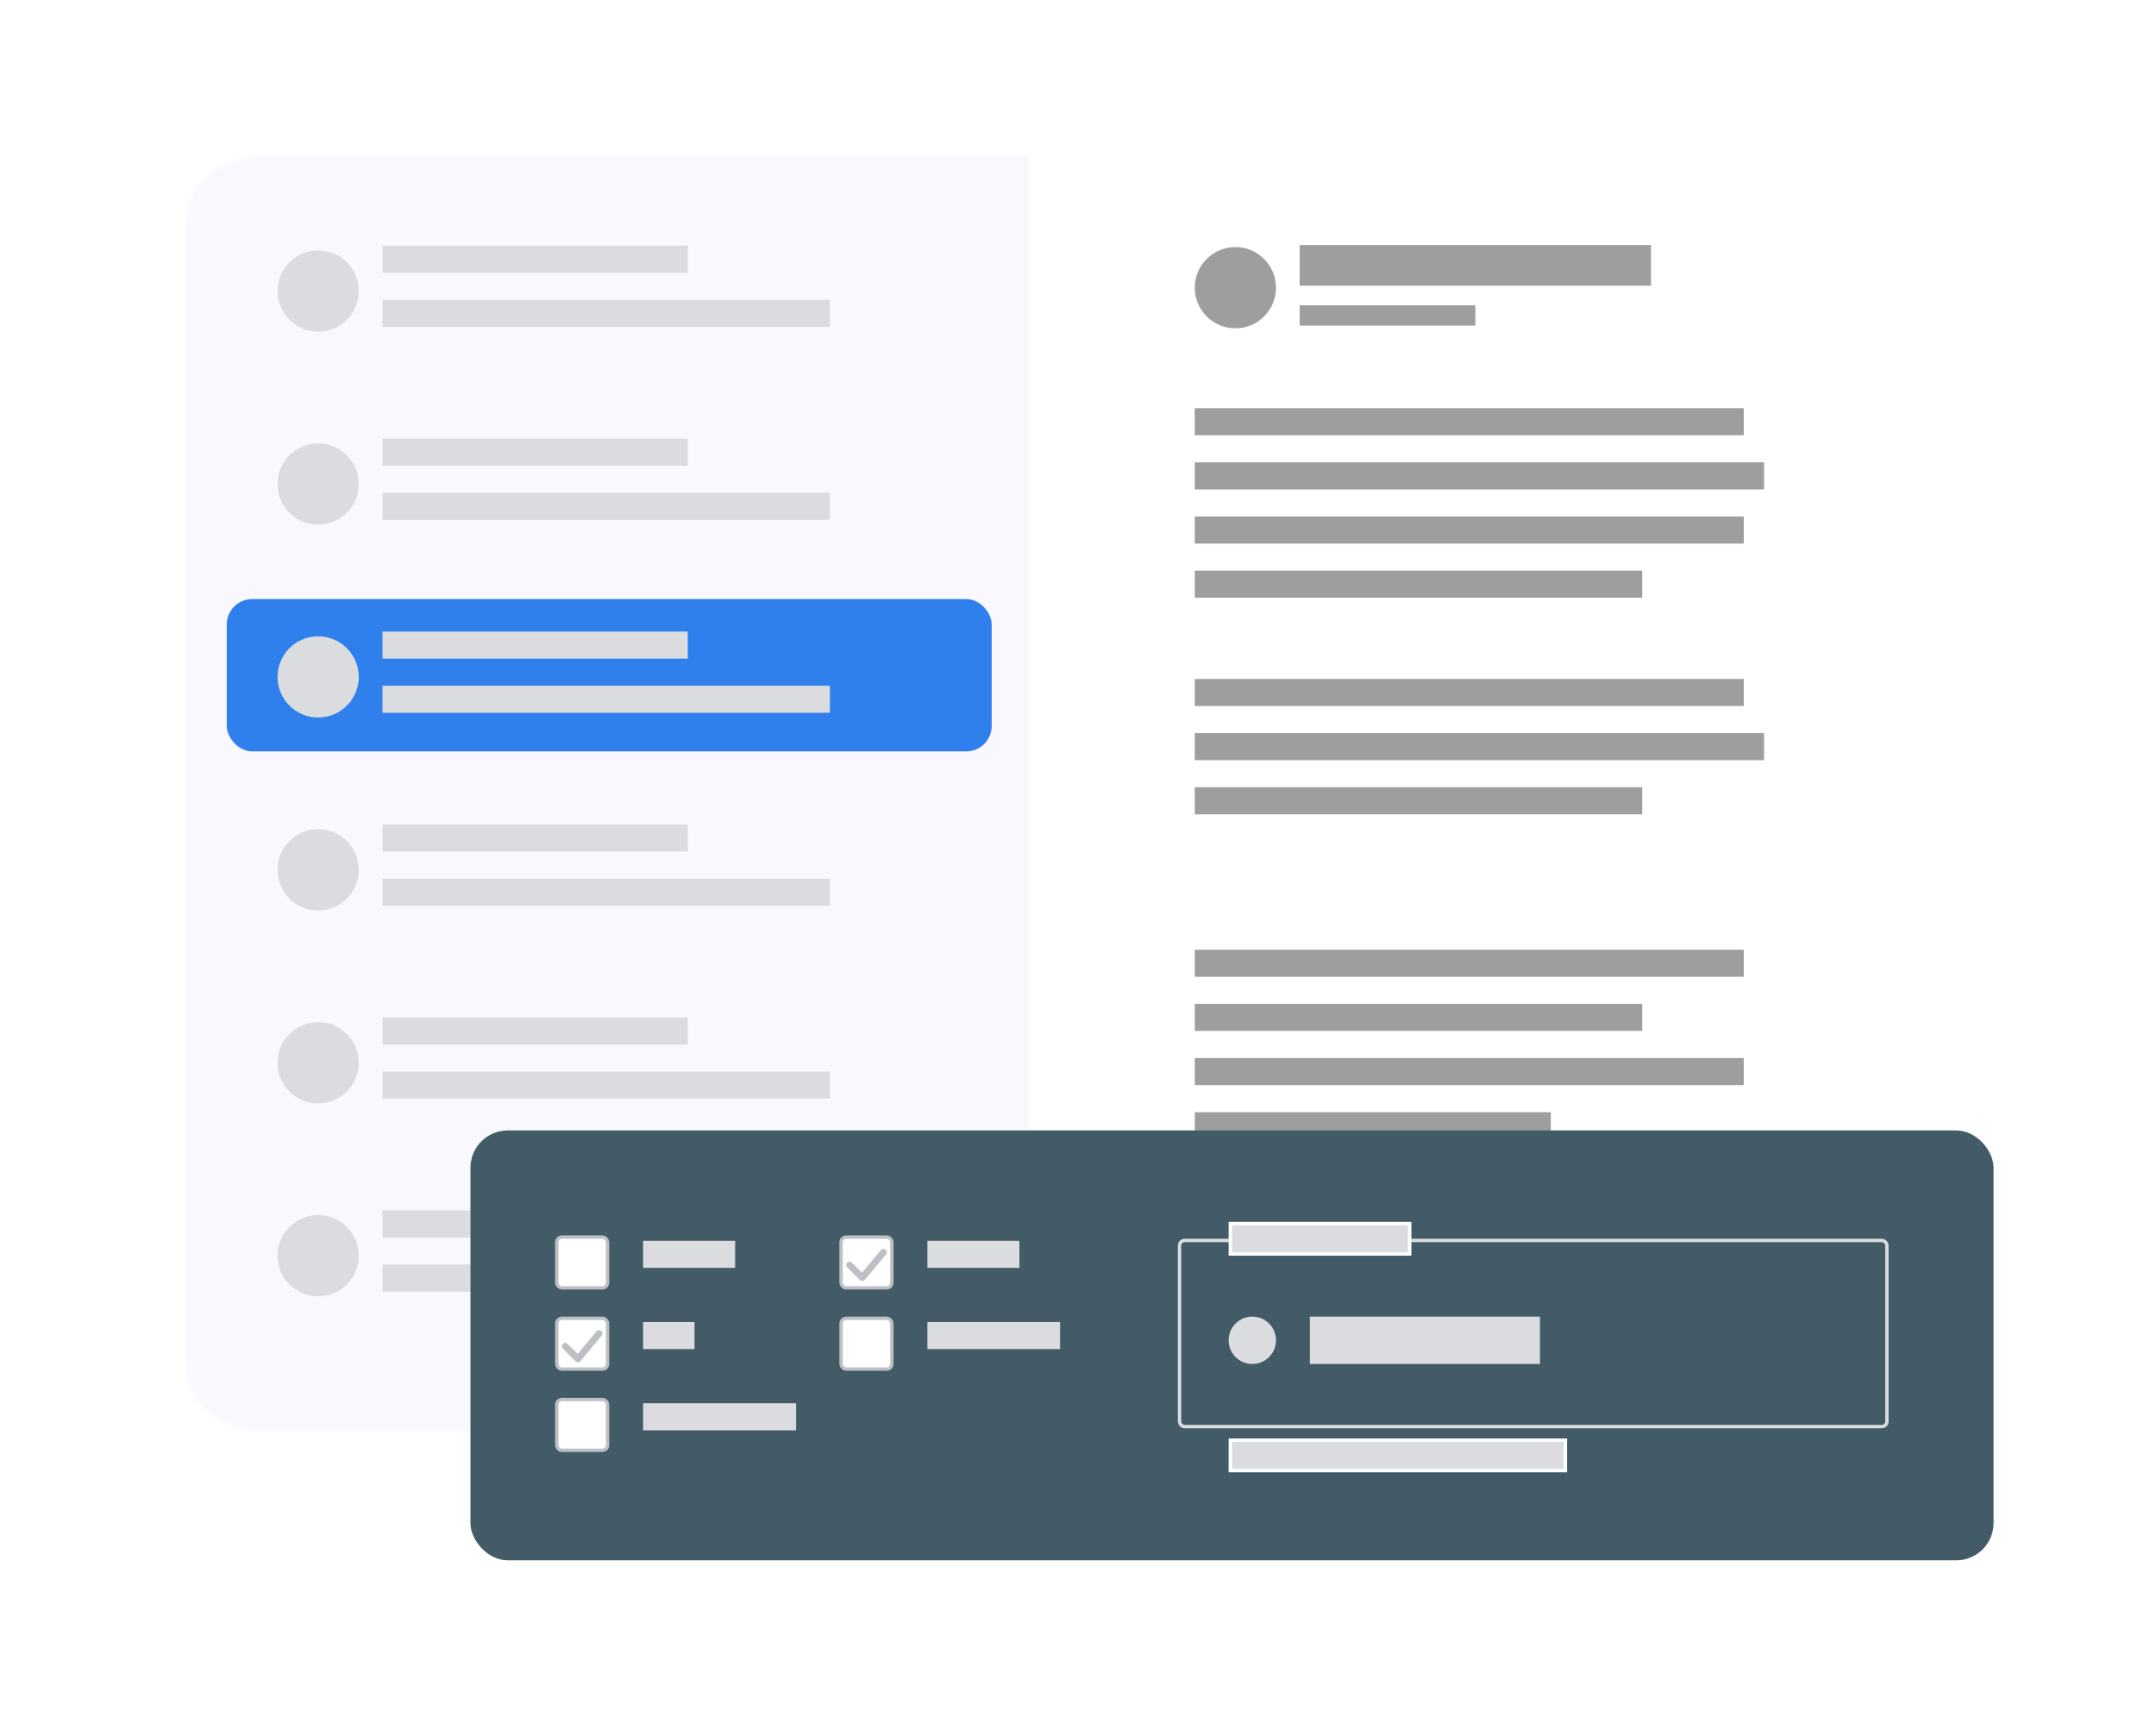 <svg width="637" height="513" viewBox="0 0 637 513" fill="none" xmlns="http://www.w3.org/2000/svg">
<mask id="mask0_1207_4844" style="mask-type:alpha" maskUnits="userSpaceOnUse" x="54" y="46" width="502" height="377">
<path d="M519.58 46.5H90.42H90.396C84.152 46.5 79.437 46.5 75.688 46.811C71.928 47.124 69.096 47.752 66.628 49.033C62.519 51.168 59.168 54.519 57.033 58.628C55.752 61.096 55.124 63.928 54.811 67.688C54.5 71.437 54.5 76.152 54.5 82.396V82.42V386.58V386.604C54.5 392.848 54.5 397.563 54.811 401.312C55.124 405.072 55.752 407.905 57.033 410.372C59.168 414.481 62.519 417.832 66.628 419.967C69.096 421.249 71.928 421.876 75.688 422.189C79.437 422.5 84.152 422.5 90.396 422.5H90.42H519.58H519.604C525.848 422.5 530.563 422.5 534.312 422.189C538.072 421.876 540.905 421.249 543.372 419.967C547.481 417.832 550.832 414.481 552.967 410.372C554.249 407.905 554.876 405.072 555.189 401.312C555.5 397.563 555.5 392.848 555.5 386.604V386.58V82.42V82.396C555.5 76.152 555.5 71.437 555.189 67.688C554.876 63.928 554.249 61.096 552.967 58.628C550.832 54.519 547.481 51.168 543.372 49.033C540.905 47.752 538.072 47.124 534.312 46.811C530.563 46.5 525.848 46.5 519.604 46.5H519.58Z" fill="white" stroke="#828282"/>
</mask>
<g mask="url(#mask0_1207_4844)">
<path d="M296 30H568V486H296V30Z" fill="white"/>
<path d="M388.8 72.4V84.4H384V72.4H388.8ZM393.3 72.4V84.4H388.5V72.4H393.3ZM397.8 72.4V84.4H393V72.4H397.8ZM402.3 72.4V84.4H397.5V72.4H402.3ZM406.8 72.4V84.4H402V72.4H406.8ZM411.3 72.4V84.4H406.5V72.4H411.3ZM415.8 72.4V84.4H411V72.4H415.8ZM420.3 72.4V84.4H415.5V72.4H420.3ZM424.8 72.4V84.4H420V72.4H424.8ZM429.3 72.4V84.4H424.5V72.4H429.3ZM433.8 72.4V84.4H429V72.4H433.8ZM438.3 72.4V84.4H433.5V72.4H438.3ZM442.8 72.4V84.4H438V72.4H442.8ZM447.3 72.4V84.4H442.5V72.4H447.3ZM451.8 72.4V84.4H447V72.4H451.8ZM456.3 72.4V84.4H451.5V72.4H456.3ZM460.8 72.4V84.4H456V72.4H460.8ZM465.3 72.4V84.4H460.5V72.4H465.3ZM469.8 72.4V84.4H465V72.4H469.8ZM474.3 72.4V84.4H469.5V72.4H474.3ZM478.8 72.4V84.4H474V72.4H478.8ZM483.3 72.4V84.4H478.5V72.4H483.3ZM487.8 72.4V84.4H483V72.4H487.8Z" fill="#9E9E9E"/>
<path d="M386.4 90.2V96.2H384V90.2H386.4ZM388.65 90.2V96.2H386.25V90.2H388.65ZM390.9 90.2V96.2H388.5V90.2H390.9ZM393.15 90.2V96.2H390.75V90.2H393.15ZM395.4 90.2V96.2H393V90.2H395.4ZM397.65 90.2V96.2H395.25V90.2H397.65ZM399.9 90.2V96.2H397.5V90.2H399.9ZM402.15 90.2V96.2H399.75V90.2H402.15ZM404.4 90.2V96.2H402V90.2H404.4ZM406.65 90.2V96.2H404.25V90.2H406.65ZM408.9 90.2V96.2H406.5V90.2H408.9ZM411.15 90.2V96.2H408.75V90.2H411.15ZM413.4 90.2V96.2H411V90.2H413.4ZM415.65 90.2V96.2H413.25V90.2H415.65ZM417.9 90.2V96.2H415.5V90.2H417.9ZM420.15 90.2V96.2H417.75V90.2H420.15ZM422.4 90.2V96.2H420V90.2H422.4ZM424.65 90.2V96.2H422.25V90.2H424.65ZM426.9 90.2V96.2H424.5V90.2H426.9ZM429.15 90.2V96.2H426.75V90.2H429.15ZM431.4 90.2V96.2H429V90.2H431.4ZM433.65 90.2V96.2H431.25V90.2H433.65ZM435.9 90.2V96.2H433.5V90.2H435.9Z" fill="#9E9E9E"/>
<circle cx="365" cy="85" r="12" fill="#9E9E9E"/>
<path d="M356.2 120.6V128.6H353V120.6H356.2ZM359.2 120.6V128.6H356V120.6H359.2ZM362.2 120.6V128.6H359V120.6H362.2ZM365.2 120.6V128.6H362V120.6H365.2ZM368.2 120.6V128.6H365V120.6H368.2ZM371.2 120.6V128.6H368V120.6H371.2ZM374.2 120.6V128.6H371V120.6H374.2ZM377.2 120.6V128.6H374V120.6H377.2ZM380.2 120.6V128.6H377V120.6H380.2ZM383.2 120.6V128.6H380V120.6H383.2ZM386.2 120.6V128.6H383V120.6H386.2ZM389.2 120.6V128.6H386V120.6H389.2ZM392.2 120.6V128.6H389V120.6H392.2ZM395.2 120.6V128.6H392V120.6H395.2ZM398.2 120.6V128.6H395V120.6H398.2ZM401.2 120.6V128.6H398V120.6H401.2ZM404.2 120.6V128.6H401V120.6H404.2ZM407.2 120.6V128.6H404V120.6H407.2ZM410.2 120.6V128.6H407V120.6H410.2ZM413.2 120.6V128.6H410V120.6H413.2ZM416.2 120.6V128.6H413V120.6H416.2ZM419.2 120.6V128.6H416V120.6H419.2ZM422.2 120.6V128.6H419V120.6H422.2ZM425.2 120.6V128.6H422V120.6H425.2ZM428.2 120.6V128.6H425V120.6H428.2ZM431.2 120.6V128.6H428V120.6H431.2ZM434.2 120.6V128.6H431V120.6H434.2ZM437.2 120.6V128.6H434V120.6H437.2ZM440.2 120.6V128.6H437V120.6H440.2ZM443.2 120.6V128.6H440V120.6H443.2ZM446.2 120.6V128.6H443V120.6H446.2ZM449.2 120.6V128.6H446V120.6H449.2ZM452.2 120.6V128.6H449V120.6H452.2ZM455.2 120.6V128.6H452V120.6H455.2ZM458.2 120.6V128.6H455V120.6H458.2ZM461.2 120.6V128.6H458V120.6H461.2ZM464.2 120.6V128.6H461V120.6H464.2ZM467.2 120.6V128.6H464V120.6H467.2ZM470.2 120.6V128.6H467V120.6H470.2ZM473.2 120.6V128.6H470V120.6H473.2ZM476.2 120.6V128.6H473V120.6H476.2ZM479.2 120.6V128.6H476V120.6H479.2ZM482.2 120.6V128.6H479V120.6H482.2ZM485.2 120.6V128.6H482V120.6H485.2ZM488.2 120.6V128.6H485V120.6H488.2ZM491.2 120.6V128.6H488V120.6H491.2ZM494.2 120.6V128.6H491V120.6H494.2ZM497.2 120.6V128.6H494V120.6H497.2ZM500.2 120.6V128.6H497V120.6H500.2ZM503.2 120.6V128.6H500V120.6H503.2ZM506.2 120.6V128.6H503V120.6H506.2ZM509.2 120.6V128.6H506V120.6H509.2ZM512.2 120.6V128.6H509V120.6H512.2ZM515.2 120.6V128.6H512V120.6H515.2ZM356.2 136.6V144.6H353V136.6H356.2ZM359.2 136.6V144.6H356V136.6H359.2ZM362.2 136.6V144.6H359V136.6H362.2ZM365.2 136.6V144.6H362V136.6H365.2ZM368.2 136.6V144.6H365V136.6H368.2ZM371.2 136.6V144.6H368V136.6H371.2ZM374.2 136.6V144.6H371V136.6H374.2ZM377.2 136.6V144.6H374V136.6H377.2ZM380.2 136.6V144.6H377V136.6H380.2ZM383.2 136.6V144.6H380V136.6H383.2ZM386.2 136.6V144.6H383V136.6H386.2ZM389.2 136.6V144.6H386V136.6H389.2ZM392.2 136.6V144.6H389V136.6H392.2ZM395.2 136.6V144.6H392V136.6H395.2ZM398.2 136.6V144.6H395V136.6H398.2ZM401.2 136.6V144.6H398V136.6H401.2ZM404.2 136.6V144.6H401V136.6H404.2ZM407.2 136.6V144.6H404V136.6H407.2ZM410.2 136.6V144.6H407V136.6H410.2ZM413.2 136.6V144.6H410V136.6H413.2ZM416.2 136.6V144.6H413V136.6H416.2ZM419.2 136.6V144.6H416V136.6H419.2ZM422.2 136.6V144.6H419V136.6H422.2ZM425.2 136.6V144.6H422V136.6H425.2ZM428.2 136.6V144.6H425V136.6H428.2ZM431.2 136.6V144.6H428V136.6H431.2ZM434.2 136.6V144.6H431V136.6H434.2ZM437.2 136.6V144.6H434V136.6H437.2ZM440.2 136.6V144.6H437V136.6H440.2ZM443.2 136.6V144.6H440V136.6H443.2ZM446.2 136.6V144.6H443V136.6H446.2ZM449.2 136.6V144.6H446V136.6H449.2ZM452.2 136.6V144.6H449V136.6H452.2ZM455.2 136.6V144.6H452V136.6H455.2ZM458.2 136.6V144.6H455V136.6H458.2ZM461.2 136.6V144.6H458V136.6H461.2ZM464.2 136.6V144.6H461V136.6H464.2ZM467.2 136.6V144.6H464V136.6H467.2ZM470.2 136.6V144.6H467V136.6H470.2ZM473.2 136.6V144.6H470V136.6H473.2ZM476.2 136.6V144.6H473V136.6H476.2ZM479.2 136.6V144.6H476V136.6H479.2ZM482.2 136.6V144.6H479V136.6H482.2ZM485.2 136.6V144.6H482V136.6H485.2ZM488.2 136.6V144.6H485V136.6H488.2ZM491.2 136.6V144.6H488V136.6H491.2ZM494.2 136.6V144.6H491V136.6H494.2ZM497.2 136.6V144.6H494V136.6H497.2ZM500.2 136.6V144.6H497V136.6H500.2ZM503.2 136.6V144.6H500V136.6H503.2ZM506.2 136.6V144.6H503V136.6H506.2ZM509.2 136.6V144.6H506V136.6H509.2ZM512.2 136.6V144.6H509V136.6H512.2ZM515.2 136.6V144.6H512V136.6H515.2ZM518.2 136.6V144.6H515V136.6H518.2ZM521.2 136.6V144.6H518V136.6H521.2ZM356.2 152.6V160.6H353V152.6H356.2ZM359.2 152.6V160.6H356V152.6H359.2ZM362.2 152.6V160.6H359V152.6H362.2ZM365.2 152.6V160.6H362V152.6H365.2ZM368.2 152.6V160.6H365V152.6H368.2ZM371.2 152.6V160.6H368V152.6H371.2ZM374.2 152.6V160.6H371V152.6H374.2ZM377.2 152.6V160.6H374V152.6H377.2ZM380.2 152.6V160.6H377V152.6H380.2ZM383.2 152.6V160.6H380V152.6H383.2ZM386.2 152.6V160.6H383V152.6H386.2ZM389.2 152.6V160.6H386V152.6H389.2ZM392.2 152.6V160.6H389V152.6H392.2ZM395.2 152.6V160.6H392V152.6H395.2ZM398.2 152.6V160.6H395V152.6H398.2ZM401.2 152.6V160.6H398V152.6H401.2ZM404.2 152.6V160.6H401V152.6H404.2ZM407.2 152.6V160.6H404V152.6H407.2ZM410.2 152.6V160.6H407V152.6H410.2ZM413.2 152.6V160.6H410V152.6H413.2ZM416.2 152.6V160.6H413V152.6H416.2ZM419.2 152.6V160.6H416V152.6H419.2ZM422.2 152.6V160.6H419V152.6H422.2ZM425.2 152.6V160.6H422V152.6H425.2ZM428.2 152.6V160.6H425V152.6H428.2ZM431.2 152.6V160.6H428V152.6H431.2ZM434.2 152.6V160.6H431V152.6H434.2ZM437.2 152.6V160.6H434V152.6H437.2ZM440.2 152.6V160.6H437V152.6H440.2ZM443.2 152.6V160.6H440V152.6H443.2ZM446.2 152.6V160.6H443V152.6H446.2ZM449.2 152.6V160.6H446V152.6H449.2ZM452.2 152.6V160.6H449V152.6H452.2ZM455.2 152.6V160.6H452V152.6H455.2ZM458.2 152.6V160.6H455V152.6H458.2ZM461.2 152.6V160.6H458V152.6H461.2ZM464.2 152.6V160.6H461V152.6H464.2ZM467.2 152.6V160.6H464V152.6H467.2ZM470.2 152.6V160.6H467V152.6H470.2ZM473.2 152.6V160.6H470V152.6H473.2ZM476.2 152.6V160.6H473V152.6H476.2ZM479.2 152.6V160.6H476V152.6H479.2ZM482.2 152.6V160.6H479V152.6H482.2ZM485.2 152.6V160.6H482V152.6H485.2ZM488.2 152.6V160.6H485V152.6H488.2ZM491.2 152.6V160.6H488V152.6H491.2ZM494.2 152.6V160.6H491V152.6H494.2ZM497.2 152.6V160.6H494V152.6H497.2ZM500.2 152.6V160.6H497V152.6H500.2ZM503.2 152.6V160.6H500V152.6H503.2ZM506.2 152.6V160.6H503V152.6H506.2ZM509.2 152.6V160.6H506V152.6H509.2ZM512.2 152.6V160.6H509V152.6H512.2ZM515.2 152.6V160.6H512V152.6H515.2ZM356.2 168.6V176.6H353V168.6H356.2ZM359.2 168.6V176.6H356V168.6H359.2ZM362.2 168.6V176.6H359V168.6H362.2ZM365.2 168.6V176.6H362V168.6H365.2ZM368.2 168.6V176.6H365V168.6H368.2ZM371.2 168.6V176.6H368V168.6H371.2ZM374.2 168.6V176.6H371V168.6H374.2ZM377.2 168.6V176.6H374V168.6H377.2ZM380.2 168.6V176.6H377V168.6H380.2ZM383.2 168.6V176.6H380V168.6H383.2ZM386.2 168.6V176.6H383V168.6H386.2ZM389.2 168.6V176.6H386V168.6H389.2ZM392.2 168.6V176.6H389V168.6H392.2ZM395.2 168.6V176.6H392V168.6H395.2ZM398.2 168.6V176.6H395V168.6H398.2ZM401.2 168.6V176.6H398V168.6H401.2ZM404.2 168.6V176.6H401V168.6H404.2ZM407.2 168.6V176.6H404V168.6H407.2ZM410.2 168.6V176.6H407V168.6H410.2ZM413.2 168.6V176.6H410V168.6H413.2ZM416.2 168.6V176.6H413V168.6H416.2ZM419.2 168.6V176.6H416V168.6H419.2ZM422.2 168.6V176.6H419V168.6H422.2ZM425.2 168.6V176.6H422V168.6H425.2ZM428.2 168.6V176.6H425V168.6H428.2ZM431.2 168.6V176.6H428V168.6H431.2ZM434.2 168.6V176.6H431V168.6H434.2ZM437.2 168.6V176.6H434V168.6H437.2ZM440.2 168.6V176.6H437V168.6H440.2ZM443.2 168.6V176.6H440V168.6H443.2ZM446.2 168.6V176.6H443V168.6H446.2ZM449.2 168.6V176.6H446V168.6H449.2ZM452.2 168.6V176.6H449V168.6H452.2ZM455.2 168.6V176.6H452V168.6H455.2ZM458.2 168.6V176.6H455V168.6H458.2ZM461.2 168.6V176.6H458V168.6H461.2ZM464.2 168.6V176.6H461V168.6H464.2ZM467.2 168.6V176.6H464V168.6H467.2ZM470.2 168.6V176.6H467V168.6H470.2ZM473.2 168.6V176.6H470V168.6H473.2ZM476.2 168.6V176.6H473V168.6H476.2ZM479.2 168.6V176.6H476V168.6H479.2ZM482.2 168.6V176.6H479V168.6H482.2ZM485.2 168.6V176.6H482V168.6H485.2Z" fill="#9E9E9E"/>
<path d="M356.2 200.6V208.6H353V200.6H356.2ZM359.2 200.6V208.6H356V200.6H359.2ZM362.2 200.6V208.6H359V200.6H362.2ZM365.2 200.6V208.6H362V200.6H365.2ZM368.2 200.6V208.6H365V200.6H368.2ZM371.2 200.6V208.6H368V200.6H371.2ZM374.2 200.6V208.6H371V200.6H374.2ZM377.2 200.6V208.6H374V200.6H377.2ZM380.2 200.6V208.6H377V200.6H380.2ZM383.2 200.6V208.6H380V200.6H383.2ZM386.2 200.6V208.6H383V200.6H386.2ZM389.2 200.6V208.6H386V200.6H389.2ZM392.2 200.6V208.6H389V200.6H392.2ZM395.2 200.6V208.6H392V200.6H395.2ZM398.2 200.6V208.6H395V200.6H398.2ZM401.2 200.6V208.6H398V200.6H401.2ZM404.2 200.6V208.6H401V200.6H404.2ZM407.2 200.6V208.6H404V200.6H407.2ZM410.2 200.6V208.6H407V200.6H410.2ZM413.2 200.6V208.6H410V200.6H413.2ZM416.2 200.6V208.6H413V200.6H416.2ZM419.2 200.6V208.6H416V200.6H419.2ZM422.2 200.6V208.6H419V200.6H422.2ZM425.2 200.6V208.6H422V200.6H425.2ZM428.2 200.6V208.6H425V200.6H428.2ZM431.2 200.6V208.6H428V200.6H431.2ZM434.2 200.6V208.6H431V200.6H434.2ZM437.2 200.6V208.6H434V200.6H437.2ZM440.2 200.6V208.6H437V200.6H440.2ZM443.2 200.6V208.6H440V200.6H443.2ZM446.2 200.6V208.6H443V200.6H446.2ZM449.2 200.6V208.6H446V200.6H449.2ZM452.2 200.6V208.6H449V200.6H452.2ZM455.2 200.6V208.6H452V200.6H455.2ZM458.2 200.6V208.6H455V200.6H458.2ZM461.2 200.6V208.6H458V200.6H461.2ZM464.2 200.6V208.6H461V200.6H464.2ZM467.2 200.6V208.6H464V200.6H467.2ZM470.2 200.6V208.6H467V200.6H470.2ZM473.2 200.6V208.6H470V200.6H473.2ZM476.2 200.6V208.6H473V200.6H476.2ZM479.2 200.6V208.6H476V200.6H479.2ZM482.2 200.6V208.6H479V200.6H482.2ZM485.2 200.6V208.6H482V200.6H485.2ZM488.2 200.6V208.6H485V200.6H488.2ZM491.2 200.6V208.6H488V200.6H491.2ZM494.2 200.6V208.6H491V200.6H494.2ZM497.2 200.6V208.6H494V200.6H497.2ZM500.2 200.6V208.6H497V200.6H500.2ZM503.2 200.6V208.6H500V200.6H503.2ZM506.2 200.6V208.6H503V200.6H506.2ZM509.2 200.6V208.6H506V200.6H509.2ZM512.2 200.6V208.6H509V200.6H512.2ZM515.2 200.6V208.6H512V200.6H515.2ZM356.2 216.6V224.6H353V216.6H356.2ZM359.2 216.6V224.6H356V216.6H359.2ZM362.2 216.6V224.6H359V216.6H362.2ZM365.2 216.6V224.6H362V216.6H365.2ZM368.2 216.6V224.6H365V216.6H368.2ZM371.2 216.6V224.6H368V216.6H371.2ZM374.2 216.6V224.6H371V216.6H374.2ZM377.2 216.6V224.6H374V216.6H377.2ZM380.2 216.6V224.6H377V216.6H380.2ZM383.2 216.6V224.6H380V216.6H383.2ZM386.2 216.6V224.6H383V216.6H386.2ZM389.2 216.6V224.6H386V216.6H389.2ZM392.2 216.6V224.6H389V216.6H392.2ZM395.2 216.6V224.6H392V216.6H395.2ZM398.2 216.6V224.6H395V216.6H398.2ZM401.2 216.6V224.6H398V216.6H401.2ZM404.2 216.6V224.6H401V216.6H404.2ZM407.2 216.6V224.6H404V216.6H407.2ZM410.2 216.6V224.6H407V216.6H410.2ZM413.2 216.6V224.6H410V216.6H413.2ZM416.2 216.6V224.6H413V216.6H416.2ZM419.2 216.6V224.6H416V216.6H419.2ZM422.2 216.6V224.6H419V216.6H422.2ZM425.2 216.6V224.6H422V216.6H425.2ZM428.2 216.6V224.6H425V216.6H428.2ZM431.2 216.6V224.6H428V216.6H431.2ZM434.2 216.6V224.6H431V216.6H434.2ZM437.2 216.6V224.6H434V216.6H437.2ZM440.2 216.6V224.6H437V216.6H440.2ZM443.2 216.6V224.6H440V216.6H443.2ZM446.2 216.6V224.6H443V216.6H446.2ZM449.2 216.6V224.6H446V216.6H449.2ZM452.2 216.6V224.6H449V216.6H452.2ZM455.2 216.6V224.6H452V216.6H455.2ZM458.2 216.6V224.6H455V216.6H458.2ZM461.2 216.6V224.6H458V216.6H461.2ZM464.2 216.6V224.6H461V216.6H464.2ZM467.2 216.6V224.6H464V216.6H467.2ZM470.2 216.6V224.6H467V216.6H470.2ZM473.2 216.6V224.6H470V216.6H473.2ZM476.2 216.6V224.6H473V216.6H476.2ZM479.2 216.6V224.6H476V216.6H479.2ZM482.2 216.6V224.6H479V216.6H482.2ZM485.2 216.6V224.6H482V216.6H485.2ZM488.2 216.6V224.6H485V216.6H488.2ZM491.2 216.6V224.6H488V216.6H491.2ZM494.2 216.6V224.6H491V216.6H494.2ZM497.2 216.6V224.6H494V216.6H497.2ZM500.2 216.6V224.6H497V216.6H500.2ZM503.2 216.6V224.6H500V216.6H503.2ZM506.2 216.6V224.6H503V216.6H506.2ZM509.2 216.6V224.6H506V216.6H509.2ZM512.2 216.6V224.6H509V216.6H512.2ZM515.2 216.6V224.6H512V216.6H515.2ZM518.2 216.6V224.6H515V216.6H518.2ZM521.2 216.6V224.6H518V216.6H521.2ZM356.2 232.6V240.6H353V232.6H356.2ZM359.2 232.6V240.6H356V232.6H359.2ZM362.2 232.6V240.6H359V232.6H362.2ZM365.2 232.6V240.6H362V232.6H365.2ZM368.2 232.6V240.6H365V232.6H368.2ZM371.2 232.6V240.6H368V232.6H371.2ZM374.2 232.6V240.6H371V232.6H374.2ZM377.2 232.6V240.6H374V232.6H377.2ZM380.2 232.6V240.6H377V232.6H380.2ZM383.2 232.6V240.6H380V232.6H383.2ZM386.2 232.6V240.6H383V232.6H386.2ZM389.2 232.6V240.6H386V232.6H389.2ZM392.2 232.6V240.6H389V232.6H392.2ZM395.2 232.6V240.6H392V232.6H395.2ZM398.2 232.6V240.6H395V232.6H398.2ZM401.2 232.6V240.6H398V232.6H401.2ZM404.2 232.6V240.6H401V232.6H404.2ZM407.2 232.6V240.6H404V232.6H407.2ZM410.2 232.6V240.6H407V232.6H410.2ZM413.2 232.6V240.6H410V232.6H413.2ZM416.2 232.6V240.6H413V232.6H416.2ZM419.2 232.6V240.6H416V232.6H419.2ZM422.2 232.6V240.6H419V232.6H422.2ZM425.2 232.6V240.6H422V232.6H425.2ZM428.2 232.6V240.6H425V232.6H428.2ZM431.2 232.6V240.6H428V232.6H431.2ZM434.2 232.6V240.6H431V232.6H434.2ZM437.2 232.6V240.6H434V232.6H437.2ZM440.2 232.6V240.6H437V232.6H440.2ZM443.2 232.6V240.6H440V232.6H443.2ZM446.2 232.6V240.6H443V232.6H446.2ZM449.2 232.6V240.6H446V232.6H449.2ZM452.2 232.6V240.6H449V232.6H452.2ZM455.2 232.6V240.6H452V232.6H455.2ZM458.2 232.6V240.6H455V232.6H458.2ZM461.2 232.6V240.6H458V232.6H461.2ZM464.2 232.6V240.6H461V232.6H464.2ZM467.2 232.6V240.6H464V232.6H467.2ZM470.2 232.6V240.6H467V232.6H470.2ZM473.2 232.6V240.6H470V232.6H473.2ZM476.2 232.6V240.6H473V232.6H476.2ZM479.2 232.6V240.6H476V232.6H479.2ZM482.2 232.6V240.6H479V232.6H482.2ZM485.2 232.6V240.6H482V232.6H485.2Z" fill="#9E9E9E"/>
<path d="M356.2 280.6V288.6H353V280.6H356.2ZM359.2 280.6V288.6H356V280.6H359.2ZM362.2 280.6V288.6H359V280.6H362.2ZM365.2 280.6V288.6H362V280.6H365.2ZM368.2 280.6V288.6H365V280.6H368.2ZM371.2 280.6V288.6H368V280.6H371.2ZM374.2 280.6V288.6H371V280.6H374.2ZM377.2 280.6V288.6H374V280.6H377.2ZM380.2 280.6V288.6H377V280.6H380.2ZM383.2 280.6V288.6H380V280.6H383.2ZM386.2 280.6V288.6H383V280.6H386.2ZM389.2 280.6V288.6H386V280.6H389.2ZM392.2 280.6V288.6H389V280.6H392.2ZM395.2 280.6V288.6H392V280.6H395.2ZM398.2 280.6V288.6H395V280.6H398.2ZM401.2 280.6V288.6H398V280.6H401.2ZM404.2 280.6V288.6H401V280.6H404.2ZM407.2 280.6V288.6H404V280.6H407.2ZM410.2 280.6V288.6H407V280.6H410.2ZM413.2 280.6V288.6H410V280.6H413.2ZM416.2 280.6V288.6H413V280.6H416.2ZM419.2 280.6V288.6H416V280.6H419.2ZM422.2 280.6V288.6H419V280.6H422.2ZM425.2 280.6V288.6H422V280.6H425.2ZM428.2 280.6V288.6H425V280.6H428.2ZM431.2 280.6V288.6H428V280.6H431.2ZM434.2 280.6V288.6H431V280.6H434.2ZM437.2 280.6V288.6H434V280.6H437.2ZM440.2 280.6V288.6H437V280.6H440.2ZM443.2 280.6V288.6H440V280.6H443.2ZM446.2 280.6V288.6H443V280.6H446.2ZM449.2 280.6V288.6H446V280.6H449.2ZM452.2 280.6V288.6H449V280.6H452.2ZM455.2 280.6V288.6H452V280.6H455.2ZM458.2 280.6V288.6H455V280.6H458.2ZM461.2 280.6V288.6H458V280.6H461.2ZM464.2 280.6V288.6H461V280.6H464.2ZM467.2 280.6V288.6H464V280.6H467.2ZM470.2 280.6V288.6H467V280.6H470.2ZM473.2 280.6V288.6H470V280.6H473.2ZM476.2 280.6V288.6H473V280.6H476.2ZM479.2 280.6V288.6H476V280.6H479.2ZM482.2 280.6V288.6H479V280.6H482.2ZM485.2 280.6V288.6H482V280.6H485.2ZM488.2 280.6V288.6H485V280.6H488.2ZM491.2 280.6V288.6H488V280.6H491.2ZM494.2 280.6V288.6H491V280.6H494.2ZM497.2 280.6V288.6H494V280.6H497.2ZM500.2 280.6V288.6H497V280.6H500.2ZM503.2 280.6V288.6H500V280.6H503.2ZM506.2 280.6V288.6H503V280.6H506.2ZM509.2 280.6V288.6H506V280.6H509.2ZM512.2 280.6V288.6H509V280.6H512.2ZM515.2 280.6V288.6H512V280.6H515.2ZM356.2 296.6V304.6H353V296.6H356.2ZM359.2 296.6V304.6H356V296.6H359.2ZM362.2 296.6V304.6H359V296.6H362.2ZM365.2 296.6V304.6H362V296.6H365.2ZM368.2 296.6V304.6H365V296.6H368.2ZM371.2 296.6V304.6H368V296.6H371.2ZM374.2 296.6V304.6H371V296.6H374.2ZM377.2 296.6V304.6H374V296.6H377.2ZM380.2 296.6V304.6H377V296.6H380.2ZM383.2 296.6V304.6H380V296.6H383.2ZM386.2 296.6V304.6H383V296.6H386.2ZM389.2 296.6V304.6H386V296.6H389.2ZM392.2 296.6V304.6H389V296.6H392.2ZM395.2 296.6V304.6H392V296.6H395.2ZM398.2 296.6V304.6H395V296.6H398.2ZM401.2 296.6V304.6H398V296.6H401.2ZM404.2 296.6V304.6H401V296.6H404.2ZM407.2 296.6V304.6H404V296.6H407.2ZM410.2 296.6V304.6H407V296.6H410.2ZM413.2 296.6V304.6H410V296.6H413.2ZM416.2 296.6V304.6H413V296.6H416.2ZM419.2 296.6V304.6H416V296.6H419.2ZM422.2 296.6V304.6H419V296.6H422.2ZM425.2 296.6V304.6H422V296.6H425.2ZM428.2 296.6V304.6H425V296.6H428.2ZM431.2 296.6V304.6H428V296.6H431.2ZM434.2 296.6V304.6H431V296.6H434.2ZM437.2 296.6V304.6H434V296.6H437.2ZM440.2 296.6V304.6H437V296.6H440.2ZM443.2 296.6V304.6H440V296.6H443.2ZM446.2 296.6V304.6H443V296.6H446.2ZM449.2 296.6V304.6H446V296.6H449.2ZM452.2 296.6V304.6H449V296.6H452.2ZM455.2 296.6V304.6H452V296.6H455.2ZM458.2 296.6V304.6H455V296.6H458.2ZM461.2 296.6V304.6H458V296.6H461.2ZM464.2 296.6V304.6H461V296.6H464.2ZM467.2 296.6V304.6H464V296.6H467.2ZM470.2 296.6V304.6H467V296.6H470.2ZM473.2 296.6V304.6H470V296.6H473.2ZM476.2 296.6V304.6H473V296.6H476.2ZM479.2 296.6V304.6H476V296.6H479.2ZM482.2 296.6V304.6H479V296.6H482.2ZM485.2 296.6V304.6H482V296.6H485.2ZM356.2 312.6V320.6H353V312.6H356.2ZM359.2 312.6V320.6H356V312.6H359.2ZM362.2 312.6V320.6H359V312.6H362.2ZM365.2 312.6V320.6H362V312.6H365.2ZM368.2 312.6V320.6H365V312.6H368.2ZM371.2 312.6V320.6H368V312.6H371.2ZM374.2 312.6V320.6H371V312.6H374.2ZM377.2 312.6V320.6H374V312.6H377.2ZM380.2 312.6V320.6H377V312.6H380.2ZM383.2 312.6V320.6H380V312.6H383.2ZM386.2 312.6V320.6H383V312.6H386.2ZM389.2 312.6V320.6H386V312.6H389.2ZM392.2 312.6V320.6H389V312.6H392.2ZM395.2 312.6V320.6H392V312.6H395.2ZM398.2 312.6V320.6H395V312.6H398.2ZM401.2 312.6V320.6H398V312.6H401.2ZM404.2 312.6V320.6H401V312.6H404.2ZM407.2 312.6V320.6H404V312.6H407.2ZM410.2 312.6V320.6H407V312.6H410.2ZM413.2 312.6V320.6H410V312.6H413.2ZM416.2 312.6V320.6H413V312.6H416.2ZM419.2 312.6V320.6H416V312.6H419.2ZM422.2 312.6V320.6H419V312.6H422.2ZM425.2 312.6V320.6H422V312.6H425.2ZM428.2 312.6V320.6H425V312.6H428.2ZM431.2 312.6V320.6H428V312.6H431.2ZM434.2 312.6V320.6H431V312.6H434.2ZM437.2 312.6V320.6H434V312.6H437.2ZM440.2 312.6V320.6H437V312.6H440.2ZM443.2 312.6V320.6H440V312.6H443.2ZM446.2 312.6V320.6H443V312.6H446.2ZM449.2 312.6V320.6H446V312.6H449.2ZM452.2 312.6V320.6H449V312.6H452.2ZM455.2 312.6V320.6H452V312.6H455.2ZM458.2 312.6V320.6H455V312.6H458.2ZM461.2 312.6V320.6H458V312.6H461.2ZM464.2 312.6V320.6H461V312.6H464.2ZM467.2 312.6V320.6H464V312.6H467.2ZM470.2 312.6V320.6H467V312.6H470.2ZM473.2 312.6V320.6H470V312.6H473.2ZM476.2 312.6V320.6H473V312.6H476.2ZM479.2 312.6V320.6H476V312.6H479.2ZM482.2 312.6V320.6H479V312.6H482.2ZM485.2 312.6V320.6H482V312.6H485.2ZM488.2 312.6V320.6H485V312.6H488.2ZM491.2 312.6V320.6H488V312.6H491.2ZM494.2 312.6V320.6H491V312.6H494.2ZM497.2 312.6V320.6H494V312.6H497.2ZM500.2 312.6V320.6H497V312.6H500.2ZM503.2 312.6V320.6H500V312.6H503.2ZM506.2 312.6V320.6H503V312.6H506.2ZM509.2 312.6V320.6H506V312.6H509.2ZM512.2 312.6V320.6H509V312.6H512.2ZM515.2 312.6V320.6H512V312.6H515.2ZM356.2 328.6V336.6H353V328.6H356.2ZM359.2 328.6V336.6H356V328.6H359.2ZM362.2 328.6V336.6H359V328.6H362.2ZM365.2 328.6V336.6H362V328.6H365.2ZM368.2 328.6V336.6H365V328.6H368.2ZM371.2 328.6V336.6H368V328.6H371.2ZM374.2 328.6V336.6H371V328.6H374.2ZM377.2 328.6V336.6H374V328.6H377.2ZM380.2 328.6V336.6H377V328.6H380.2ZM383.2 328.6V336.6H380V328.6H383.2ZM386.2 328.6V336.6H383V328.6H386.2ZM389.2 328.6V336.6H386V328.6H389.2ZM392.2 328.6V336.6H389V328.6H392.2ZM395.2 328.6V336.6H392V328.6H395.2ZM398.2 328.6V336.6H395V328.6H398.2ZM401.2 328.6V336.6H398V328.6H401.2ZM404.2 328.6V336.6H401V328.6H404.2ZM407.2 328.6V336.6H404V328.6H407.2ZM410.2 328.6V336.6H407V328.6H410.2ZM413.2 328.6V336.6H410V328.6H413.2ZM416.2 328.6V336.6H413V328.6H416.2ZM419.2 328.6V336.6H416V328.6H419.2ZM422.2 328.6V336.6H419V328.6H422.2ZM425.2 328.6V336.6H422V328.6H425.2ZM428.2 328.6V336.6H425V328.6H428.2ZM431.2 328.6V336.6H428V328.6H431.2ZM434.2 328.6V336.6H431V328.6H434.2ZM437.2 328.6V336.6H434V328.6H437.2ZM440.2 328.6V336.6H437V328.6H440.2ZM443.2 328.6V336.6H440V328.6H443.2ZM446.2 328.6V336.6H443V328.6H446.2ZM449.2 328.6V336.6H446V328.6H449.2ZM452.2 328.6V336.6H449V328.6H452.2ZM455.2 328.6V336.6H452V328.6H455.2ZM458.2 328.6V336.6H455V328.6H458.2Z" fill="#9E9E9E"/>
<path d="M356.2 360.6V368.6H353V360.6H356.2ZM359.2 360.6V368.6H356V360.6H359.2ZM362.2 360.6V368.6H359V360.6H362.2ZM365.2 360.6V368.6H362V360.6H365.2ZM368.2 360.6V368.6H365V360.6H368.2ZM371.2 360.6V368.6H368V360.6H371.2ZM374.2 360.6V368.6H371V360.6H374.2ZM377.2 360.6V368.6H374V360.6H377.2ZM380.2 360.6V368.6H377V360.6H380.2ZM383.2 360.6V368.6H380V360.6H383.2ZM386.2 360.6V368.6H383V360.6H386.2ZM389.2 360.6V368.6H386V360.6H389.2ZM392.2 360.6V368.6H389V360.6H392.2ZM395.2 360.6V368.6H392V360.6H395.2ZM398.2 360.6V368.6H395V360.6H398.2ZM401.2 360.6V368.6H398V360.6H401.2ZM404.2 360.6V368.6H401V360.6H404.2ZM407.2 360.6V368.6H404V360.6H407.2ZM410.2 360.6V368.6H407V360.6H410.2ZM413.2 360.6V368.6H410V360.6H413.2ZM416.2 360.6V368.6H413V360.6H416.2ZM419.2 360.6V368.6H416V360.6H419.2ZM422.2 360.6V368.6H419V360.6H422.2ZM425.2 360.6V368.6H422V360.6H425.2ZM428.2 360.6V368.6H425V360.6H428.2ZM431.2 360.6V368.6H428V360.6H431.2ZM434.2 360.6V368.6H431V360.6H434.2ZM437.2 360.6V368.6H434V360.6H437.2ZM440.2 360.6V368.6H437V360.6H440.2ZM443.2 360.6V368.6H440V360.6H443.2ZM446.2 360.6V368.6H443V360.6H446.2ZM449.2 360.6V368.6H446V360.6H449.2ZM452.2 360.6V368.6H449V360.6H452.2ZM455.2 360.6V368.6H452V360.6H455.2ZM458.2 360.6V368.6H455V360.6H458.2ZM461.2 360.6V368.6H458V360.6H461.2ZM464.2 360.6V368.6H461V360.6H464.2ZM467.2 360.6V368.6H464V360.6H467.2ZM470.2 360.6V368.6H467V360.6H470.2ZM473.2 360.6V368.6H470V360.6H473.2ZM476.2 360.6V368.6H473V360.6H476.2ZM479.2 360.6V368.6H476V360.6H479.2ZM482.2 360.6V368.6H479V360.6H482.2ZM485.2 360.6V368.6H482V360.6H485.2ZM488.2 360.6V368.6H485V360.6H488.2ZM491.2 360.6V368.6H488V360.6H491.2ZM494.2 360.6V368.6H491V360.6H494.2ZM497.2 360.6V368.6H494V360.6H497.2ZM500.2 360.6V368.6H497V360.6H500.2ZM503.2 360.6V368.6H500V360.6H503.2ZM506.2 360.6V368.6H503V360.6H506.2ZM509.2 360.6V368.6H506V360.6H509.2ZM512.2 360.6V368.6H509V360.6H512.2ZM515.2 360.6V368.6H512V360.6H515.2ZM356.2 376.6V384.6H353V376.6H356.2ZM359.2 376.6V384.6H356V376.6H359.2ZM362.2 376.6V384.6H359V376.6H362.2ZM365.2 376.6V384.6H362V376.6H365.2ZM368.2 376.6V384.6H365V376.6H368.2ZM371.2 376.6V384.6H368V376.6H371.2ZM374.2 376.6V384.6H371V376.6H374.2ZM377.2 376.6V384.6H374V376.6H377.2ZM380.2 376.6V384.6H377V376.6H380.2ZM383.2 376.6V384.6H380V376.6H383.2ZM386.2 376.6V384.6H383V376.6H386.2ZM389.2 376.6V384.6H386V376.6H389.2ZM392.2 376.6V384.6H389V376.6H392.2ZM395.2 376.6V384.6H392V376.6H395.2ZM398.2 376.6V384.6H395V376.6H398.2ZM401.2 376.6V384.6H398V376.6H401.2ZM404.2 376.6V384.6H401V376.6H404.2ZM407.2 376.6V384.6H404V376.6H407.2ZM410.2 376.6V384.6H407V376.6H410.2ZM413.2 376.6V384.6H410V376.6H413.2ZM416.2 376.6V384.6H413V376.6H416.2ZM419.2 376.6V384.6H416V376.6H419.2ZM422.2 376.6V384.6H419V376.6H422.2ZM425.2 376.6V384.6H422V376.6H425.2ZM428.2 376.6V384.6H425V376.6H428.2ZM431.2 376.6V384.6H428V376.6H431.2ZM434.2 376.6V384.6H431V376.6H434.2ZM437.2 376.6V384.6H434V376.6H437.2ZM440.2 376.6V384.6H437V376.6H440.2ZM443.2 376.6V384.6H440V376.6H443.2ZM446.2 376.6V384.6H443V376.6H446.2ZM449.2 376.6V384.6H446V376.6H449.2ZM452.2 376.6V384.6H449V376.6H452.2ZM455.2 376.6V384.6H452V376.6H455.2ZM458.2 376.6V384.6H455V376.6H458.2Z" fill="#9E9E9E"/>
<path d="M55 32H304V488H55V32Z" fill="#F8F8FE"/>
<rect x="67" y="177" width="226" height="45" rx="7.5" fill="#2F80ED"/>
<path d="M116.2 72.6V80.6H113V72.6H116.2ZM119.2 72.6V80.6H116V72.6H119.2ZM122.2 72.6V80.6H119V72.6H122.2ZM125.2 72.6V80.6H122V72.6H125.2ZM128.2 72.6V80.6H125V72.6H128.2ZM131.2 72.6V80.6H128V72.6H131.2ZM134.2 72.6V80.6H131V72.6H134.2ZM137.2 72.6V80.6H134V72.6H137.2ZM140.2 72.6V80.6H137V72.6H140.2ZM143.2 72.6V80.6H140V72.6H143.2ZM146.2 72.6V80.6H143V72.6H146.2ZM149.2 72.6V80.6H146V72.6H149.2ZM152.2 72.6V80.6H149V72.6H152.2ZM155.2 72.6V80.6H152V72.6H155.2ZM158.2 72.6V80.6H155V72.6H158.2ZM161.2 72.6V80.6H158V72.6H161.2ZM164.2 72.6V80.6H161V72.6H164.2ZM167.2 72.6V80.6H164V72.6H167.2ZM170.2 72.6V80.6H167V72.6H170.2ZM173.2 72.6V80.6H170V72.6H173.2ZM176.2 72.6V80.6H173V72.6H176.2ZM179.2 72.6V80.6H176V72.6H179.2ZM182.2 72.6V80.6H179V72.6H182.2ZM185.2 72.6V80.6H182V72.6H185.2ZM188.2 72.6V80.6H185V72.6H188.2ZM191.2 72.6V80.6H188V72.6H191.2ZM194.2 72.6V80.6H191V72.6H194.2ZM197.2 72.6V80.6H194V72.6H197.2ZM200.2 72.6V80.6H197V72.6H200.2ZM203.2 72.6V80.6H200V72.6H203.2ZM116.2 88.6V96.6H113V88.6H116.2ZM119.2 88.6V96.6H116V88.6H119.2ZM122.2 88.6V96.6H119V88.6H122.2ZM125.2 88.6V96.6H122V88.6H125.2ZM128.2 88.6V96.6H125V88.6H128.2ZM131.2 88.6V96.6H128V88.6H131.2ZM134.2 88.6V96.6H131V88.6H134.2ZM137.2 88.6V96.6H134V88.6H137.2ZM140.2 88.6V96.6H137V88.6H140.2ZM143.2 88.6V96.6H140V88.6H143.2ZM146.2 88.6V96.6H143V88.6H146.2ZM149.2 88.6V96.6H146V88.6H149.2ZM152.2 88.6V96.6H149V88.6H152.2ZM155.2 88.6V96.6H152V88.6H155.2ZM158.2 88.6V96.6H155V88.6H158.2ZM161.2 88.6V96.6H158V88.6H161.2ZM164.2 88.6V96.6H161V88.6H164.2ZM167.2 88.6V96.6H164V88.6H167.2ZM170.2 88.6V96.6H167V88.6H170.2ZM173.2 88.6V96.6H170V88.6H173.2ZM176.2 88.6V96.6H173V88.6H176.2ZM179.2 88.6V96.6H176V88.6H179.2ZM182.2 88.6V96.6H179V88.6H182.2ZM185.2 88.6V96.6H182V88.6H185.2ZM188.2 88.6V96.6H185V88.6H188.2ZM191.2 88.6V96.6H188V88.6H191.2ZM194.2 88.6V96.6H191V88.6H194.2ZM197.2 88.6V96.6H194V88.6H197.2ZM200.2 88.6V96.6H197V88.6H200.2ZM203.2 88.6V96.6H200V88.6H203.2ZM206.2 88.6V96.6H203V88.6H206.2ZM209.2 88.6V96.6H206V88.6H209.2ZM212.2 88.6V96.6H209V88.6H212.2ZM215.2 88.6V96.6H212V88.6H215.2ZM218.2 88.6V96.6H215V88.6H218.2ZM221.2 88.6V96.6H218V88.6H221.2ZM224.2 88.6V96.6H221V88.6H224.2ZM227.2 88.6V96.6H224V88.6H227.2ZM230.2 88.6V96.6H227V88.6H230.2ZM233.2 88.6V96.6H230V88.6H233.2ZM236.2 88.6V96.6H233V88.6H236.2ZM239.2 88.6V96.6H236V88.6H239.2ZM242.2 88.6V96.6H239V88.6H242.2ZM245.2 88.6V96.6H242V88.6H245.2Z" fill="#DADCE0"/>
<circle cx="94" cy="86" r="12" fill="#DADCE0"/>
<path d="M116.2 129.6V137.6H113V129.6H116.2ZM119.2 129.6V137.6H116V129.6H119.2ZM122.2 129.6V137.6H119V129.6H122.2ZM125.2 129.6V137.6H122V129.6H125.2ZM128.2 129.6V137.6H125V129.6H128.2ZM131.2 129.6V137.6H128V129.6H131.2ZM134.2 129.6V137.6H131V129.6H134.2ZM137.2 129.6V137.6H134V129.6H137.2ZM140.2 129.6V137.6H137V129.6H140.2ZM143.2 129.6V137.6H140V129.6H143.2ZM146.2 129.6V137.6H143V129.6H146.2ZM149.2 129.6V137.6H146V129.6H149.2ZM152.2 129.6V137.6H149V129.6H152.2ZM155.2 129.6V137.6H152V129.6H155.2ZM158.2 129.6V137.6H155V129.6H158.2ZM161.2 129.6V137.6H158V129.6H161.2ZM164.2 129.6V137.6H161V129.6H164.2ZM167.2 129.6V137.6H164V129.6H167.2ZM170.2 129.6V137.6H167V129.6H170.2ZM173.2 129.6V137.6H170V129.6H173.2ZM176.2 129.6V137.6H173V129.6H176.2ZM179.2 129.6V137.6H176V129.6H179.2ZM182.2 129.6V137.6H179V129.6H182.2ZM185.2 129.6V137.6H182V129.6H185.2ZM188.2 129.6V137.6H185V129.6H188.2ZM191.2 129.6V137.6H188V129.6H191.2ZM194.2 129.6V137.6H191V129.6H194.2ZM197.2 129.6V137.6H194V129.6H197.2ZM200.2 129.6V137.6H197V129.6H200.2ZM203.2 129.6V137.6H200V129.6H203.2ZM116.2 145.6V153.6H113V145.6H116.2ZM119.2 145.6V153.6H116V145.6H119.2ZM122.2 145.6V153.6H119V145.6H122.2ZM125.2 145.6V153.6H122V145.6H125.2ZM128.2 145.6V153.6H125V145.6H128.2ZM131.2 145.6V153.6H128V145.6H131.2ZM134.2 145.6V153.6H131V145.6H134.2ZM137.2 145.6V153.6H134V145.6H137.2ZM140.2 145.6V153.6H137V145.6H140.2ZM143.2 145.6V153.6H140V145.6H143.2ZM146.2 145.6V153.6H143V145.6H146.2ZM149.2 145.6V153.6H146V145.6H149.2ZM152.2 145.6V153.6H149V145.6H152.2ZM155.2 145.6V153.6H152V145.6H155.2ZM158.2 145.6V153.6H155V145.6H158.2ZM161.2 145.6V153.6H158V145.6H161.2ZM164.2 145.6V153.6H161V145.6H164.2ZM167.2 145.6V153.6H164V145.6H167.2ZM170.2 145.6V153.6H167V145.6H170.2ZM173.2 145.6V153.6H170V145.6H173.2ZM176.2 145.6V153.6H173V145.6H176.2ZM179.2 145.6V153.6H176V145.6H179.2ZM182.2 145.6V153.6H179V145.6H182.2ZM185.2 145.6V153.6H182V145.6H185.2ZM188.2 145.6V153.6H185V145.6H188.2ZM191.2 145.6V153.6H188V145.6H191.2ZM194.2 145.6V153.6H191V145.6H194.2ZM197.2 145.6V153.6H194V145.6H197.2ZM200.2 145.6V153.6H197V145.6H200.2ZM203.2 145.6V153.6H200V145.6H203.2ZM206.2 145.6V153.6H203V145.6H206.2ZM209.2 145.6V153.6H206V145.6H209.2ZM212.2 145.6V153.6H209V145.6H212.2ZM215.2 145.6V153.6H212V145.6H215.2ZM218.2 145.6V153.6H215V145.6H218.2ZM221.2 145.6V153.6H218V145.6H221.2ZM224.2 145.6V153.6H221V145.6H224.2ZM227.2 145.6V153.6H224V145.6H227.2ZM230.2 145.6V153.6H227V145.6H230.2ZM233.2 145.6V153.6H230V145.6H233.2ZM236.2 145.6V153.6H233V145.6H236.2ZM239.2 145.6V153.6H236V145.6H239.2ZM242.2 145.6V153.6H239V145.6H242.2ZM245.2 145.6V153.6H242V145.6H245.2Z" fill="#DADCE0"/>
<circle cx="94" cy="143" r="12" fill="#DADCE0"/>
<path d="M116.2 357.6V365.6H113V357.6H116.2ZM119.2 357.6V365.6H116V357.6H119.2ZM122.2 357.6V365.6H119V357.6H122.2ZM125.2 357.6V365.6H122V357.6H125.2ZM128.2 357.6V365.6H125V357.6H128.2ZM131.2 357.6V365.6H128V357.6H131.2ZM134.2 357.6V365.6H131V357.6H134.2ZM137.2 357.6V365.6H134V357.6H137.2ZM140.2 357.6V365.6H137V357.6H140.2ZM143.2 357.6V365.6H140V357.6H143.2ZM146.2 357.6V365.6H143V357.6H146.2ZM149.2 357.6V365.6H146V357.6H149.2ZM152.2 357.6V365.6H149V357.6H152.2ZM155.2 357.6V365.6H152V357.6H155.2ZM158.2 357.6V365.6H155V357.6H158.2ZM161.2 357.6V365.6H158V357.6H161.2ZM164.2 357.6V365.6H161V357.6H164.2ZM167.2 357.6V365.6H164V357.6H167.2ZM170.2 357.6V365.6H167V357.6H170.2ZM173.2 357.6V365.6H170V357.6H173.2ZM176.2 357.6V365.6H173V357.6H176.2ZM179.2 357.6V365.6H176V357.6H179.2ZM182.2 357.6V365.6H179V357.6H182.2ZM185.2 357.6V365.6H182V357.6H185.2ZM188.2 357.6V365.6H185V357.6H188.2ZM191.2 357.6V365.6H188V357.6H191.2ZM194.2 357.6V365.6H191V357.6H194.2ZM197.2 357.6V365.6H194V357.6H197.2ZM200.2 357.6V365.6H197V357.6H200.2ZM203.2 357.6V365.6H200V357.6H203.2ZM116.2 373.6V381.6H113V373.6H116.2ZM119.2 373.6V381.6H116V373.6H119.2ZM122.2 373.6V381.6H119V373.6H122.2ZM125.2 373.6V381.6H122V373.6H125.2ZM128.2 373.6V381.6H125V373.6H128.2ZM131.2 373.6V381.6H128V373.6H131.2ZM134.2 373.6V381.6H131V373.6H134.2ZM137.2 373.6V381.6H134V373.6H137.2ZM140.2 373.6V381.6H137V373.6H140.2ZM143.2 373.6V381.6H140V373.6H143.2ZM146.2 373.6V381.6H143V373.6H146.2ZM149.2 373.6V381.6H146V373.6H149.2ZM152.2 373.6V381.6H149V373.6H152.2ZM155.2 373.6V381.6H152V373.6H155.2ZM158.2 373.6V381.6H155V373.6H158.2ZM161.2 373.6V381.6H158V373.6H161.2ZM164.2 373.6V381.6H161V373.6H164.2ZM167.2 373.6V381.6H164V373.6H167.2ZM170.2 373.6V381.6H167V373.6H170.2ZM173.2 373.6V381.6H170V373.6H173.2ZM176.2 373.6V381.6H173V373.6H176.2ZM179.2 373.6V381.6H176V373.6H179.2ZM182.2 373.6V381.6H179V373.6H182.2ZM185.2 373.6V381.6H182V373.6H185.2ZM188.2 373.6V381.6H185V373.6H188.2ZM191.2 373.6V381.6H188V373.6H191.2ZM194.2 373.6V381.6H191V373.6H194.2ZM197.2 373.6V381.6H194V373.6H197.2ZM200.2 373.6V381.6H197V373.6H200.2ZM203.2 373.6V381.6H200V373.6H203.2ZM206.2 373.6V381.6H203V373.6H206.2ZM209.2 373.6V381.6H206V373.6H209.2ZM212.2 373.6V381.6H209V373.6H212.2ZM215.2 373.6V381.6H212V373.6H215.2ZM218.2 373.6V381.6H215V373.6H218.2ZM221.2 373.6V381.6H218V373.6H221.2ZM224.2 373.6V381.6H221V373.6H224.2ZM227.2 373.6V381.6H224V373.6H227.2ZM230.2 373.6V381.6H227V373.6H230.2ZM233.2 373.6V381.6H230V373.6H233.2ZM236.2 373.6V381.6H233V373.6H236.2ZM239.2 373.6V381.6H236V373.6H239.2ZM242.2 373.6V381.6H239V373.6H242.2ZM245.2 373.6V381.6H242V373.6H245.2Z" fill="#DADCE0"/>
<circle cx="94" cy="371" r="12" fill="#DADCE0"/>
<path d="M116.2 186.6V194.6H113V186.6H116.2ZM119.2 186.6V194.6H116V186.6H119.2ZM122.2 186.6V194.6H119V186.6H122.2ZM125.2 186.6V194.6H122V186.6H125.2ZM128.2 186.6V194.6H125V186.6H128.2ZM131.2 186.6V194.6H128V186.6H131.2ZM134.2 186.6V194.6H131V186.6H134.2ZM137.2 186.6V194.6H134V186.6H137.2ZM140.2 186.6V194.6H137V186.6H140.2ZM143.2 186.6V194.6H140V186.6H143.2ZM146.2 186.6V194.6H143V186.6H146.2ZM149.2 186.6V194.6H146V186.6H149.2ZM152.2 186.6V194.6H149V186.6H152.2ZM155.2 186.6V194.6H152V186.6H155.2ZM158.2 186.6V194.6H155V186.6H158.2ZM161.2 186.6V194.6H158V186.6H161.2ZM164.2 186.6V194.6H161V186.6H164.2ZM167.2 186.6V194.6H164V186.6H167.2ZM170.2 186.6V194.6H167V186.6H170.2ZM173.2 186.6V194.6H170V186.6H173.2ZM176.2 186.6V194.6H173V186.6H176.2ZM179.2 186.6V194.6H176V186.6H179.2ZM182.2 186.6V194.6H179V186.6H182.2ZM185.2 186.6V194.6H182V186.6H185.2ZM188.2 186.6V194.6H185V186.6H188.2ZM191.2 186.6V194.6H188V186.6H191.2ZM194.2 186.6V194.6H191V186.6H194.2ZM197.2 186.6V194.6H194V186.6H197.2ZM200.2 186.6V194.6H197V186.6H200.2ZM203.2 186.6V194.6H200V186.6H203.2ZM116.2 202.6V210.6H113V202.6H116.2ZM119.2 202.6V210.6H116V202.6H119.2ZM122.2 202.6V210.6H119V202.6H122.2ZM125.2 202.6V210.6H122V202.6H125.2ZM128.2 202.6V210.6H125V202.6H128.2ZM131.2 202.6V210.6H128V202.6H131.2ZM134.2 202.6V210.6H131V202.6H134.2ZM137.2 202.6V210.6H134V202.6H137.2ZM140.2 202.6V210.6H137V202.6H140.2ZM143.2 202.6V210.6H140V202.6H143.2ZM146.2 202.6V210.6H143V202.6H146.2ZM149.2 202.6V210.6H146V202.6H149.2ZM152.2 202.6V210.6H149V202.6H152.2ZM155.2 202.6V210.6H152V202.6H155.2ZM158.2 202.6V210.6H155V202.6H158.2ZM161.2 202.6V210.6H158V202.6H161.2ZM164.2 202.6V210.6H161V202.6H164.2ZM167.2 202.6V210.6H164V202.6H167.2ZM170.2 202.6V210.6H167V202.6H170.2ZM173.2 202.6V210.6H170V202.6H173.2ZM176.2 202.6V210.6H173V202.6H176.2ZM179.2 202.6V210.6H176V202.6H179.2ZM182.2 202.6V210.6H179V202.6H182.2ZM185.2 202.6V210.6H182V202.6H185.2ZM188.2 202.6V210.6H185V202.6H188.2ZM191.2 202.6V210.6H188V202.6H191.2ZM194.2 202.6V210.6H191V202.6H194.2ZM197.2 202.6V210.6H194V202.6H197.2ZM200.2 202.6V210.6H197V202.6H200.2ZM203.2 202.6V210.6H200V202.6H203.2ZM206.2 202.6V210.6H203V202.6H206.2ZM209.2 202.6V210.6H206V202.6H209.2ZM212.2 202.6V210.6H209V202.6H212.2ZM215.2 202.6V210.6H212V202.6H215.2ZM218.2 202.6V210.6H215V202.6H218.2ZM221.2 202.6V210.6H218V202.6H221.2ZM224.2 202.6V210.6H221V202.6H224.2ZM227.2 202.6V210.6H224V202.6H227.2ZM230.2 202.6V210.6H227V202.6H230.2ZM233.2 202.6V210.6H230V202.6H233.2ZM236.2 202.6V210.6H233V202.6H236.2ZM239.2 202.6V210.6H236V202.6H239.2ZM242.2 202.6V210.6H239V202.6H242.2ZM245.2 202.6V210.6H242V202.6H245.2Z" fill="#DADCE0"/>
<circle cx="94" cy="200" r="12" fill="#DADCE0"/>
<path d="M116.2 243.6V251.6H113V243.6H116.2ZM119.2 243.6V251.6H116V243.6H119.2ZM122.2 243.6V251.6H119V243.6H122.2ZM125.2 243.6V251.6H122V243.6H125.2ZM128.2 243.6V251.6H125V243.6H128.2ZM131.2 243.6V251.6H128V243.6H131.2ZM134.2 243.6V251.6H131V243.6H134.2ZM137.2 243.6V251.6H134V243.6H137.2ZM140.2 243.6V251.6H137V243.6H140.2ZM143.2 243.6V251.6H140V243.6H143.2ZM146.2 243.6V251.6H143V243.6H146.2ZM149.2 243.6V251.6H146V243.6H149.2ZM152.2 243.6V251.6H149V243.6H152.2ZM155.2 243.6V251.6H152V243.6H155.2ZM158.2 243.6V251.6H155V243.6H158.2ZM161.2 243.6V251.6H158V243.6H161.2ZM164.2 243.6V251.6H161V243.6H164.2ZM167.2 243.6V251.6H164V243.6H167.2ZM170.2 243.6V251.6H167V243.6H170.2ZM173.2 243.6V251.6H170V243.6H173.2ZM176.2 243.6V251.6H173V243.6H176.2ZM179.2 243.6V251.6H176V243.6H179.2ZM182.2 243.6V251.6H179V243.6H182.2ZM185.2 243.6V251.6H182V243.6H185.2ZM188.2 243.6V251.6H185V243.6H188.2ZM191.2 243.6V251.6H188V243.6H191.2ZM194.2 243.6V251.6H191V243.6H194.2ZM197.2 243.6V251.6H194V243.6H197.2ZM200.2 243.6V251.6H197V243.6H200.2ZM203.2 243.6V251.6H200V243.6H203.2ZM116.2 259.6V267.6H113V259.6H116.2ZM119.2 259.6V267.6H116V259.6H119.2ZM122.2 259.6V267.6H119V259.6H122.2ZM125.2 259.6V267.6H122V259.6H125.2ZM128.2 259.6V267.6H125V259.6H128.2ZM131.2 259.6V267.6H128V259.6H131.2ZM134.2 259.6V267.6H131V259.6H134.2ZM137.2 259.6V267.6H134V259.6H137.2ZM140.2 259.6V267.6H137V259.6H140.2ZM143.2 259.6V267.6H140V259.6H143.2ZM146.2 259.6V267.6H143V259.6H146.2ZM149.2 259.6V267.6H146V259.6H149.2ZM152.2 259.6V267.6H149V259.6H152.2ZM155.2 259.6V267.6H152V259.6H155.2ZM158.2 259.6V267.6H155V259.6H158.2ZM161.2 259.6V267.6H158V259.6H161.2ZM164.2 259.6V267.6H161V259.6H164.2ZM167.2 259.6V267.6H164V259.6H167.2ZM170.2 259.6V267.6H167V259.6H170.2ZM173.2 259.6V267.6H170V259.6H173.2ZM176.2 259.6V267.6H173V259.6H176.2ZM179.2 259.6V267.6H176V259.6H179.2ZM182.2 259.6V267.6H179V259.6H182.2ZM185.2 259.6V267.6H182V259.6H185.2ZM188.2 259.6V267.6H185V259.6H188.2ZM191.2 259.6V267.6H188V259.6H191.2ZM194.2 259.6V267.6H191V259.6H194.2ZM197.2 259.6V267.6H194V259.6H197.2ZM200.2 259.6V267.6H197V259.6H200.2ZM203.2 259.6V267.6H200V259.6H203.2ZM206.2 259.6V267.6H203V259.6H206.2ZM209.2 259.6V267.6H206V259.6H209.2ZM212.2 259.6V267.6H209V259.6H212.2ZM215.2 259.6V267.6H212V259.6H215.2ZM218.2 259.6V267.6H215V259.6H218.2ZM221.2 259.6V267.6H218V259.6H221.2ZM224.2 259.6V267.6H221V259.6H224.2ZM227.2 259.6V267.6H224V259.6H227.2ZM230.2 259.6V267.6H227V259.6H230.2ZM233.2 259.6V267.6H230V259.6H233.2ZM236.2 259.6V267.6H233V259.6H236.2ZM239.2 259.6V267.6H236V259.6H239.2ZM242.2 259.6V267.6H239V259.6H242.2ZM245.2 259.6V267.6H242V259.6H245.2Z" fill="#DADCE0"/>
<circle cx="94" cy="257" r="12" fill="#DADCE0"/>
<path d="M116.2 300.6V308.6H113V300.6H116.2ZM119.2 300.6V308.6H116V300.6H119.2ZM122.2 300.6V308.6H119V300.6H122.2ZM125.2 300.6V308.6H122V300.6H125.2ZM128.2 300.6V308.6H125V300.6H128.2ZM131.2 300.6V308.6H128V300.6H131.2ZM134.2 300.6V308.6H131V300.6H134.2ZM137.2 300.6V308.6H134V300.6H137.2ZM140.2 300.6V308.6H137V300.6H140.2ZM143.2 300.6V308.6H140V300.6H143.2ZM146.2 300.6V308.6H143V300.6H146.2ZM149.2 300.6V308.6H146V300.6H149.2ZM152.2 300.6V308.6H149V300.6H152.2ZM155.2 300.6V308.6H152V300.6H155.2ZM158.2 300.6V308.6H155V300.6H158.2ZM161.2 300.6V308.6H158V300.6H161.2ZM164.2 300.6V308.6H161V300.6H164.2ZM167.2 300.6V308.6H164V300.6H167.2ZM170.2 300.6V308.6H167V300.6H170.2ZM173.2 300.6V308.6H170V300.6H173.2ZM176.2 300.6V308.6H173V300.6H176.2ZM179.2 300.6V308.6H176V300.6H179.2ZM182.2 300.6V308.6H179V300.6H182.2ZM185.2 300.6V308.6H182V300.6H185.2ZM188.2 300.6V308.6H185V300.6H188.2ZM191.2 300.6V308.6H188V300.6H191.2ZM194.2 300.6V308.6H191V300.6H194.2ZM197.2 300.6V308.6H194V300.6H197.2ZM200.2 300.6V308.6H197V300.6H200.2ZM203.2 300.6V308.6H200V300.6H203.2ZM116.2 316.6V324.6H113V316.6H116.2ZM119.2 316.6V324.6H116V316.6H119.2ZM122.2 316.6V324.6H119V316.6H122.2ZM125.2 316.6V324.6H122V316.6H125.2ZM128.2 316.6V324.6H125V316.6H128.2ZM131.2 316.6V324.6H128V316.6H131.2ZM134.2 316.6V324.6H131V316.6H134.2ZM137.2 316.6V324.6H134V316.6H137.2ZM140.2 316.6V324.6H137V316.6H140.2ZM143.2 316.6V324.6H140V316.6H143.2ZM146.2 316.6V324.6H143V316.6H146.2ZM149.2 316.6V324.6H146V316.6H149.2ZM152.2 316.6V324.6H149V316.6H152.2ZM155.2 316.6V324.6H152V316.6H155.2ZM158.2 316.6V324.6H155V316.6H158.2ZM161.2 316.6V324.6H158V316.6H161.2ZM164.2 316.6V324.6H161V316.6H164.2ZM167.2 316.6V324.6H164V316.6H167.2ZM170.2 316.6V324.6H167V316.6H170.2ZM173.2 316.6V324.6H170V316.6H173.2ZM176.2 316.6V324.6H173V316.6H176.2ZM179.2 316.6V324.6H176V316.6H179.2ZM182.2 316.6V324.6H179V316.6H182.2ZM185.2 316.6V324.6H182V316.6H185.2ZM188.2 316.6V324.6H185V316.6H188.2ZM191.2 316.6V324.6H188V316.6H191.2ZM194.2 316.6V324.6H191V316.6H194.2ZM197.2 316.6V324.6H194V316.6H197.2ZM200.2 316.6V324.6H197V316.6H200.2ZM203.2 316.6V324.6H200V316.6H203.2ZM206.2 316.6V324.6H203V316.6H206.2ZM209.2 316.6V324.6H206V316.6H209.2ZM212.2 316.6V324.6H209V316.6H212.2ZM215.2 316.6V324.6H212V316.6H215.2ZM218.2 316.6V324.6H215V316.6H218.2ZM221.2 316.6V324.6H218V316.6H221.2ZM224.2 316.6V324.6H221V316.6H224.2ZM227.2 316.6V324.6H224V316.6H227.2ZM230.2 316.6V324.6H227V316.6H230.2ZM233.2 316.6V324.6H230V316.6H233.2ZM236.2 316.6V324.6H233V316.6H236.2ZM239.2 316.6V324.6H236V316.6H239.2ZM242.2 316.6V324.6H239V316.6H242.2ZM245.2 316.6V324.6H242V316.6H245.2Z" fill="#DADCE0"/>
<circle cx="94" cy="314" r="12" fill="#DADCE0"/>
</g>
<g filter="url(#filter0_d_1207_4844)">
<rect x="139" y="329" width="450" height="127" rx="11" fill="#435B66"/>
<path d="M193.2 385.6V393.6H190V385.6H193.2ZM196.2 385.6V393.6H193V385.6H196.2ZM199.2 385.6V393.6H196V385.6H199.2ZM202.2 385.6V393.6H199V385.6H202.2ZM205.2 385.6V393.6H202V385.6H205.2Z" fill="#DADCE0"/>
<path d="M193.2 409.6V417.6H190V409.6H193.2ZM196.2 409.6V417.6H193V409.6H196.2ZM199.2 409.6V417.6H196V409.6H199.2ZM202.2 409.6V417.6H199V409.6H202.2ZM205.2 409.6V417.6H202V409.6H205.2ZM208.2 409.6V417.6H205V409.6H208.2ZM211.2 409.6V417.6H208V409.6H211.2ZM214.2 409.6V417.6H211V409.6H214.2ZM217.2 409.6V417.6H214V409.6H217.2ZM220.2 409.6V417.6H217V409.6H220.2ZM223.2 409.6V417.6H220V409.6H223.2ZM226.2 409.6V417.6H223V409.6H226.2ZM229.2 409.6V417.6H226V409.6H229.2ZM232.2 409.6V417.6H229V409.6H232.2ZM235.2 409.6V417.6H232V409.6H235.2Z" fill="#DADCE0"/>
<path d="M193.2 361.6V369.6H190V361.6H193.2ZM196.2 361.6V369.6H193V361.6H196.2ZM199.2 361.6V369.6H196V361.6H199.2ZM202.2 361.6V369.6H199V361.6H202.2ZM205.2 361.6V369.6H202V361.6H205.2ZM208.2 361.6V369.6H205V361.6H208.2ZM211.2 361.6V369.6H208V361.6H211.2ZM214.2 361.6V369.6H211V361.6H214.2ZM217.2 361.6V369.6H214V361.6H217.2Z" fill="#DADCE0"/>
<rect x="164.5" y="408.5" width="15" height="15" rx="1.5" fill="white" stroke="#BDC1C6"/>
<rect x="164.5" y="384.5" width="15" height="15" rx="1.5" fill="white" stroke="#BDC1C6"/>
<path d="M167 392.75L170.75 396.5L177 389" stroke="#BDC1C6" stroke-width="2" stroke-linecap="round" stroke-linejoin="round"/>
<rect x="164.5" y="360.5" width="15" height="15" rx="1.5" fill="white" stroke="#BDC1C6"/>
<path d="M277.2 385.6V393.6H274V385.6H277.2ZM280.2 385.6V393.6H277V385.6H280.2ZM283.2 385.6V393.6H280V385.6H283.2ZM286.2 385.6V393.6H283V385.6H286.2ZM289.2 385.6V393.6H286V385.6H289.2ZM292.2 385.6V393.6H289V385.6H292.2ZM295.2 385.6V393.6H292V385.6H295.2ZM298.2 385.6V393.6H295V385.6H298.2ZM301.2 385.6V393.6H298V385.6H301.2ZM304.2 385.6V393.6H301V385.6H304.2ZM307.2 385.6V393.6H304V385.6H307.2ZM310.2 385.6V393.6H307V385.6H310.2ZM313.2 385.6V393.6H310V385.6H313.2Z" fill="#DADCE0"/>
<path d="M277.2 361.6V369.6H274V361.6H277.2ZM280.2 361.6V369.6H277V361.6H280.2ZM283.2 361.6V369.6H280V361.6H283.2ZM286.2 361.6V369.6H283V361.6H286.2ZM289.2 361.6V369.6H286V361.6H289.2ZM292.2 361.6V369.6H289V361.6H292.2ZM295.2 361.6V369.6H292V361.6H295.2ZM298.2 361.6V369.6H295V361.6H298.2ZM301.2 361.6V369.6H298V361.6H301.2Z" fill="#DADCE0"/>
<rect x="248.5" y="384.5" width="15" height="15" rx="1.5" fill="white" stroke="#BDC1C6"/>
<rect x="248.5" y="360.5" width="15" height="15" rx="1.5" fill="white" stroke="#BDC1C6"/>
<path d="M251 368.75L254.75 372.5L261 365" stroke="#BDC1C6" stroke-width="2" stroke-linecap="round" stroke-linejoin="round"/>
<rect x="348.5" y="361.5" width="209" height="55" rx="1.5" stroke="#DADCE0"/>
<rect x="363.5" y="356.5" width="53" height="9" fill="#DADCE0" stroke="white"/>
<rect x="363.5" y="420.5" width="99" height="9" fill="#DADCE0" stroke="white"/>
<circle cx="370" cy="391" r="7" fill="#DADCE0"/>
<rect x="387" y="384" width="68" height="14" fill="#DADCE0"/>
</g>
<defs>
<filter id="filter0_d_1207_4844" x="129" y="324" width="470" height="147" filterUnits="userSpaceOnUse" color-interpolation-filters="sRGB">
<feFlood flood-opacity="0" result="BackgroundImageFix"/>
<feColorMatrix in="SourceAlpha" type="matrix" values="0 0 0 0 0 0 0 0 0 0 0 0 0 0 0 0 0 0 127 0" result="hardAlpha"/>
<feOffset dy="5"/>
<feGaussianBlur stdDeviation="5"/>
<feComposite in2="hardAlpha" operator="out"/>
<feColorMatrix type="matrix" values="0 0 0 0 0 0 0 0 0 0 0 0 0 0 0 0 0 0 0.47 0"/>
<feBlend mode="normal" in2="BackgroundImageFix" result="effect1_dropShadow_1207_4844"/>
<feBlend mode="normal" in="SourceGraphic" in2="effect1_dropShadow_1207_4844" result="shape"/>
</filter>
</defs>
</svg>
